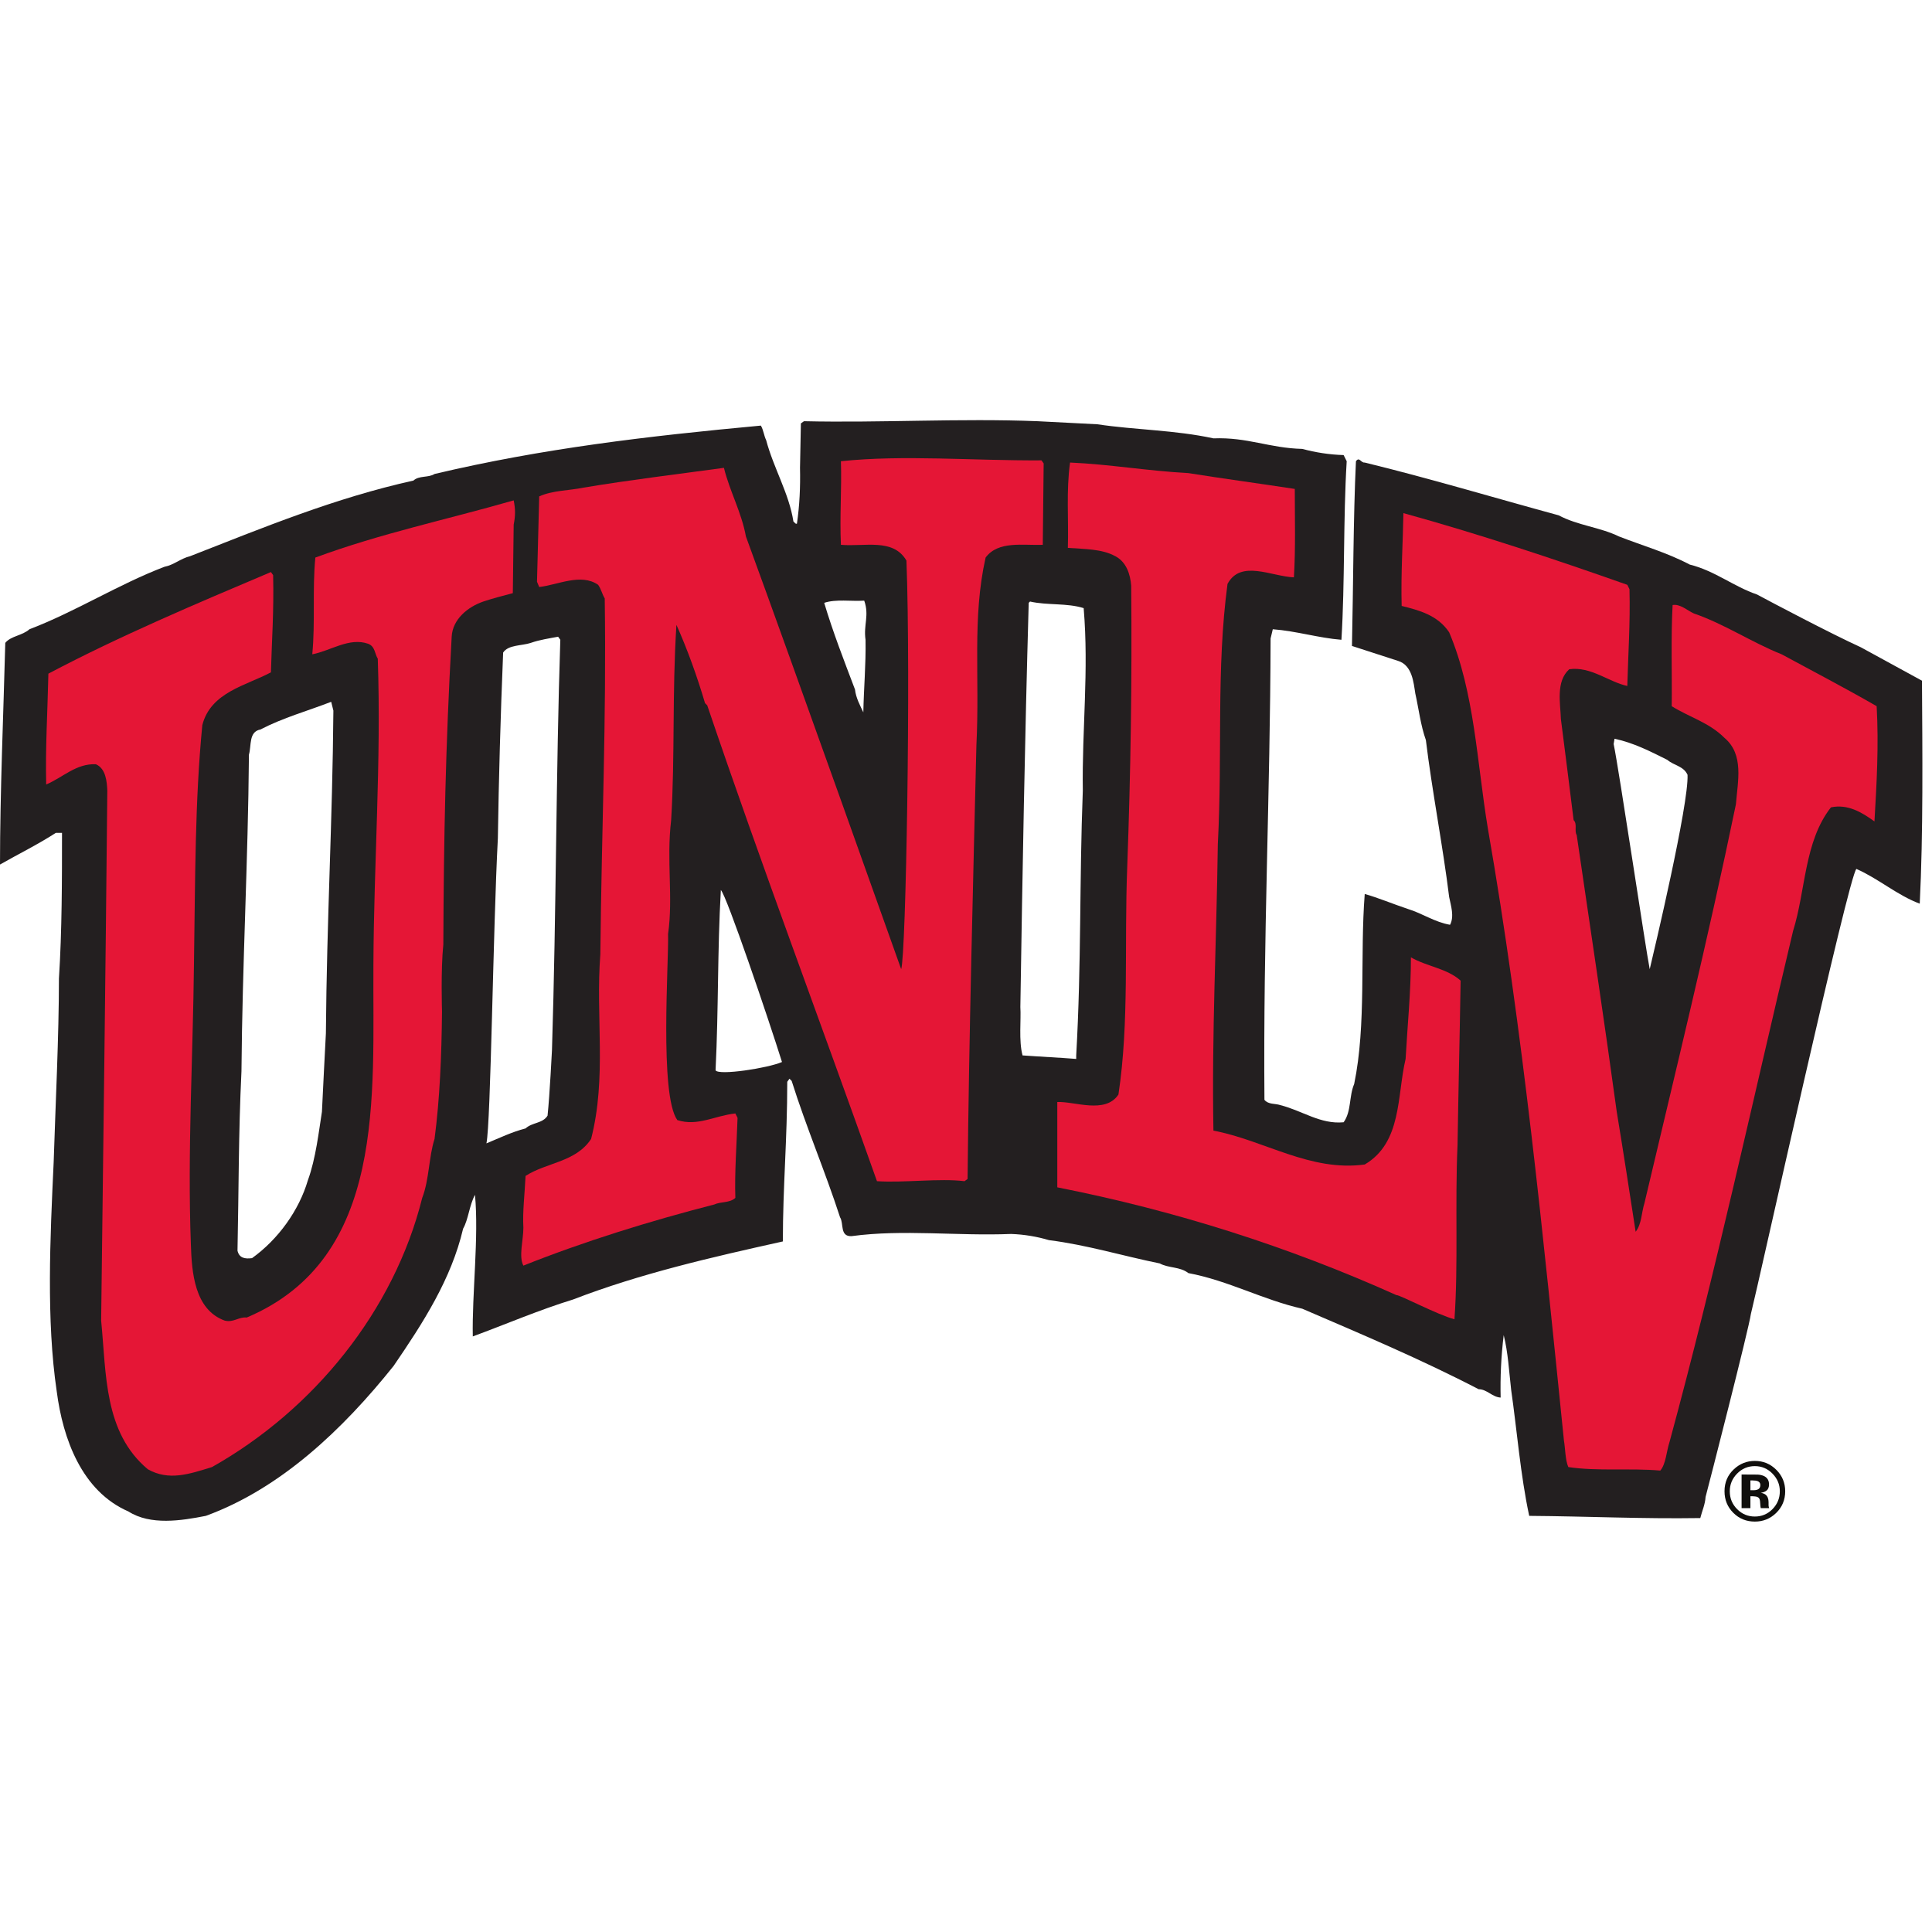 <?xml version="1.0" encoding="UTF-8"?>
<svg width="200px" height="200px" viewBox="0 0 200 200" version="1.1" xmlns="http://www.w3.org/2000/svg" xmlns:xlink="http://www.w3.org/1999/xlink">
    <!-- Generator: Sketch 51.3 (57544) - http://www.bohemiancoding.com/sketch -->
    <title>unlv</title>
    <desc>Created with Sketch.</desc>
    <defs></defs>
    <g id="unlv" stroke="none" stroke-width="1" fill="none" fill-rule="evenodd">
        <g id="unlv_BGL" transform="translate(0, 43)">
            <g id="unlv">
                <g id="g10" transform="translate(99.834, 57.466) scale(-1, 1) rotate(-180) translate(-99.834, -57.466) translate(0, 0.418)" fill-rule="nonzero">
                    <g id="g12">
                        <path d="M170.778,57.183 C170.368,59.231 167.591,77.899 167.044,80.494 L167.136,81.039 C169.093,80.629 170.87,79.719 172.598,78.854 C173.284,78.263 174.283,78.216 174.693,77.305 C174.831,74.256 171.235,59.095 170.778,57.183 Z M112.092,75.668 C111.729,66.197 111.954,57.912 111.409,48.258 L111.409,47.894 C109.725,48.03 107.721,48.122 105.854,48.258 C105.444,49.763 105.717,51.992 105.627,53.267 C105.854,67.79 106.084,80.675 106.492,95.108 L106.628,95.244 C108.404,94.834 110.454,95.108 112.181,94.561 C112.728,88.052 112.001,82.131 112.092,75.668 Z M89.6,91.284 C89.646,88.689 89.418,86.275 89.372,83.772 C89.053,84.454 88.6,85.274 88.509,86.139 C87.37,89.144 86.231,92.058 85.321,95.108 C86.55,95.517 88.098,95.244 89.464,95.336 C90.01,93.788 89.372,92.831 89.6,91.284 Z M74.075,46.71 C74.394,53.267 74.258,58.959 74.622,65.378 C75.213,64.831 79.584,51.946 80.951,47.575 C79.492,46.939 74.439,46.165 74.075,46.71 Z M57.14,48.804 C57.14,48.804 56.911,44.206 56.683,42.022 C56.183,41.203 55.09,41.337 54.407,40.701 C52.995,40.337 51.674,39.698 50.355,39.152 C50.811,41.294 51.038,61.326 51.539,70.75 C51.63,76.806 51.812,83.361 52.085,89.963 C52.632,90.783 53.997,90.645 54.954,90.965 C55.864,91.284 56.82,91.42 57.776,91.601 L58.004,91.284 C57.549,77.578 57.594,63.283 57.14,48.804 Z M33.736,50.536 C33.602,47.986 33.463,45.3 33.327,42.431 C33.008,40.428 32.691,37.561 31.87,35.328 C30.96,32.233 28.82,29.229 26.089,27.271 C25.36,27.177 24.768,27.271 24.586,28.043 C24.722,34.373 24.677,39.926 24.996,46.621 C25.087,57.866 25.678,68.245 25.77,79.401 C26.043,80.311 25.725,81.766 26.955,81.995 C29.32,83.225 31.826,83.908 34.284,84.863 L34.512,83.954 C34.42,72.48 33.829,62.417 33.736,50.536 Z M198.962,87.049 L192.632,90.509 C189.537,91.92 183.375,95.169 181.887,95.972 C179.474,96.791 177.515,98.431 174.923,99.069 C172.598,100.298 170.049,101.026 167.591,101.982 C165.634,102.939 163.312,103.121 161.354,104.167 C154.66,105.989 148.013,107.991 141.277,109.631 C140.868,109.585 140.73,110.269 140.367,109.768 C140.091,103.985 140.091,96.746 139.955,90.645 C139.955,90.645 143.538,89.477 144.734,89.097 C146.193,88.643 146.33,86.867 146.511,85.729 C146.876,84.089 147.058,82.451 147.606,80.903 C148.242,75.668 149.38,69.84 150.017,64.649 C150.2,63.738 150.565,62.645 150.109,61.781 C148.515,62.054 147.24,62.964 145.737,63.421 C144.237,63.921 142.596,64.604 141.277,64.969 C140.775,58.593 141.458,51.444 140.184,45.3 C139.637,44.026 139.91,42.476 139.092,41.337 C136.679,41.11 134.856,42.522 132.534,43.115 C131.988,43.296 131.305,43.159 130.894,43.66 C130.76,60.506 131.489,75.166 131.531,91.42 L131.759,92.375 C134.174,92.194 136.542,91.465 138.864,91.284 C139.229,97.248 139.045,103.802 139.41,109.768 L139.092,110.405 C137.589,110.45 136.177,110.678 134.812,111.043 C131.351,111.134 129.164,112.272 125.614,112.135 C121.653,113 117.556,113 113.593,113.593 L107.402,113.911 C99.343,114.229 91.239,113.728 83.227,113.911 L82.908,113.683 L82.817,109.085 C82.862,107.082 82.771,105.169 82.498,103.303 C82.316,103.256 82.272,103.439 82.134,103.53 C81.679,106.444 80.086,109.039 79.311,111.954 C79.083,112.408 79.037,113 78.765,113.456 C66.973,112.363 56.138,111.087 44.983,108.448 C44.345,108.038 43.39,108.311 42.796,107.764 C34.739,105.989 27.227,102.893 19.67,99.934 C18.713,99.706 17.985,99.022 17.028,98.842 C12.247,97.021 7.831,94.198 3.052,92.375 C2.278,91.693 1.138,91.693 0.547,90.965 C0.364,83.863 0,75.44 0,68.018 C1.914,69.11 3.871,70.066 5.783,71.297 L6.419,71.297 C6.419,66.516 6.419,61.143 6.101,56.225 C6.101,50.216 5.736,42.978 5.555,37.194 C5.19,29.363 4.782,20.853 5.873,13.475 C6.511,8.559 8.47,3.142 13.296,1.046 C15.572,-0.409 18.76,0.089 21.308,0.592 C29.048,3.414 35.514,9.56 40.748,16.117 C43.798,20.578 46.714,25.084 47.941,30.322 C48.488,31.277 48.58,32.736 49.171,33.827 C49.581,29.411 48.854,23.582 48.943,19.167 C52.404,20.443 55.773,21.898 59.325,22.991 C66.29,25.678 73.666,27.363 81.041,29 C81.041,34.692 81.497,39.518 81.497,45.527 L81.724,45.846 L81.953,45.618 C83.455,40.837 85.412,36.283 86.961,31.504 C87.37,30.866 86.915,29.5 88.144,29.548 C93.517,30.274 99.071,29.548 104.672,29.775 C106.038,29.727 107.357,29.5 108.586,29.136 C112.547,28.636 116.235,27.498 120.058,26.724 C120.97,26.223 122.154,26.405 123.02,25.723 C127.164,24.949 130.76,22.945 134.812,22.036 C140.957,19.392 147.103,16.8 153.068,13.702 C153.932,13.702 154.478,12.884 155.346,12.838 C155.299,14.934 155.39,17.072 155.663,19.303 C156.118,17.483 156.207,15.615 156.437,13.614 C157.03,9.514 157.394,4.826 158.303,0.592 C164.495,0.544 169.914,0.272 176.013,0.364 C176.196,1.093 176.515,1.773 176.56,2.547 C176.879,3.732 181.068,20.078 181.25,21.487 C182.023,24.537 191.404,67.018 192.176,67.562 C194.454,66.561 196.411,64.831 198.731,63.966 C199.097,71.251 199.006,79.719 198.962,87.049 Z" id="path14" fill="#231F20"></path>
                        <path d="M107.813,109.858 L108.04,109.54 L107.948,101.117 C105.946,101.026 103.351,101.572 102.03,99.796 C100.62,93.515 101.439,87.504 101.077,80.356 C100.756,67.018 100.3,49.807 100.164,35.465 L99.845,35.238 C97.25,35.556 93.608,35.055 90.784,35.238 C84.957,51.674 78.811,67.973 73.211,84.5 L72.983,84.727 C72.163,87.504 71.162,90.282 70.023,92.831 C69.568,85.637 69.887,79.401 69.477,72.616 C68.977,68.381 69.704,64.649 69.158,60.824 C69.249,58.048 68.247,44.162 70.115,41.564 C72.21,40.884 73.983,42.022 76.124,42.249 L76.352,41.794 C76.26,39.017 76.033,36.058 76.124,33.508 C75.532,32.963 74.622,33.142 73.939,32.825 C67.201,31.095 60.463,29 54.18,26.497 C53.678,27.453 54.18,29.136 54.18,30.411 C54.088,32.143 54.316,33.872 54.407,35.783 C56.593,37.194 59.597,37.194 61.19,39.608 C62.829,45.982 61.646,52.264 62.147,58.731 C62.284,72.072 62.783,82.724 62.602,95.564 C62.328,96.019 62.238,96.52 61.919,96.974 C60.144,98.203 57.776,96.974 55.818,96.746 L55.59,97.293 L55.818,106.126 C57.23,106.763 58.869,106.716 60.416,107.036 C65.333,107.855 69.978,108.401 74.941,109.085 C75.532,106.672 76.762,104.486 77.217,101.982 C82.134,88.551 93.29,57.183 93.29,57.183 C93.789,58.64 94.29,87.581 93.835,99.479 C92.469,101.846 89.464,100.891 87.051,101.117 C86.915,104.077 87.143,106.854 87.051,109.768 C93.562,110.45 100.62,109.814 107.813,109.858" id="path16" fill="#E51636"></path>
                        <path d="M123.02,108.539 C126.434,107.991 130.486,107.446 134.036,106.9 C134.036,103.985 134.127,100.708 133.945,97.748 C131.624,97.839 128.436,99.615 127.071,97.065 C125.887,88.143 126.57,79.719 126.068,70.113 C125.933,59.96 125.433,50.624 125.614,40.473 C130.894,39.471 135.629,36.194 141.277,36.966 C145.147,39.245 144.601,44.071 145.508,47.894 C145.692,51.264 146.058,54.816 146.058,58.412 C147.695,57.457 149.791,57.274 151.203,56 C151.11,50.171 150.972,44.616 150.884,38.97 C150.608,32.869 150.972,26.679 150.565,20.942 C148.833,21.398 144.872,23.492 144.553,23.446 C133.4,28.454 121.701,32.186 109.451,34.602 L109.451,43.432 C111.227,43.523 114.415,42.157 115.78,44.206 C116.918,51.718 116.372,59.64 116.691,67.79 C117.055,77.716 117.19,87.003 117.101,96.884 C117.01,98.067 116.598,99.341 115.462,99.934 C114.051,100.708 112.276,100.662 110.544,100.799 C110.636,103.759 110.361,106.672 110.771,109.631 C114.915,109.45 118.741,108.767 123.02,108.539" id="path18" fill="#E51636"></path>
                        <path d="M53.177,105.715 C53.361,104.805 53.361,104.122 53.177,103.211 L53.087,96.11 C52.04,95.836 50.993,95.564 50.036,95.244 C48.443,94.698 46.85,93.424 46.758,91.601 C46.121,80.174 45.939,70.841 45.893,59.733 C45.619,57.136 45.757,52.811 45.757,52.811 C45.711,48.213 45.529,43.751 44.983,39.608 C44.391,37.787 44.436,35.375 43.707,33.508 C40.795,21.81 32.461,11.563 21.945,5.644 C19.578,4.914 17.483,4.187 15.299,5.418 C10.745,9.241 11.019,15.25 10.471,20.805 C10.699,39.38 10.928,56.819 11.109,75.668 C11.064,76.576 10.973,77.944 9.925,78.399 C7.878,78.491 6.511,77.033 4.782,76.304 C4.69,80.084 4.918,83.68 5.009,87.778 C12.43,91.693 20.306,95.017 28.046,98.295 L28.274,97.975 C28.365,94.289 28.138,91.238 28.046,87.914 C25.496,86.548 21.808,85.865 20.944,82.451 C20.17,74.528 20.216,66.471 20.079,57.729 C19.987,48.486 19.396,38.288 19.76,28.682 C19.851,25.812 20.125,21.942 23.265,20.805 C24.176,20.578 24.722,21.215 25.542,21.124 C40.065,27.271 38.563,44.115 38.655,57.638 C38.7,68.245 39.474,78.535 39.108,89.325 C38.791,89.827 38.836,90.6 38.108,90.873 C36.15,91.556 34.238,90.146 32.327,89.78 C32.644,93.06 32.327,96.52 32.644,99.796 C39.429,102.301 46.212,103.712 53.177,105.715" id="path20" fill="#E51636"></path>
                        <path d="M168.458,96.974 L168.684,96.52 C168.773,92.968 168.547,89.827 168.458,86.503 C166.543,86.913 164.676,88.551 162.447,88.233 C161.035,86.957 161.537,84.682 161.582,83.089 C162.037,79.583 162.447,76.259 162.901,72.616 C163.312,72.208 162.948,71.524 163.22,71.069 C164.632,61.416 166.09,51.766 167.364,42.431 C168.048,38.288 168.684,34.145 169.322,30.002 C169.959,30.821 169.914,31.958 170.232,32.963 C173.466,46.665 176.834,60.369 179.701,74.256 C179.885,76.623 180.566,79.401 178.517,81.13 C176.926,82.724 174.875,83.27 173.055,84.41 C173.1,87.549 172.963,91.601 173.148,94.881 C173.919,95.017 174.647,94.334 175.332,94.015 C178.517,92.921 181.343,91.01 184.436,89.78 C187.715,88.005 191.039,86.275 194.271,84.41 C194.499,80.311 194.271,76.395 194.043,72.48 C192.724,73.437 191.266,74.302 189.537,73.936 C186.759,70.386 186.942,65.378 185.619,61.143 C181.387,43.387 177.608,25.812 172.829,8.241 C172.509,7.285 172.463,5.965 171.872,5.28 C168.773,5.554 165.361,5.19 162.354,5.644 C162.037,6.328 162.037,7.601 161.9,8.375 C159.761,29.411 157.666,50.855 154.023,71.752 C152.888,78.582 152.659,85.82 150.017,92.058 C148.833,93.832 146.92,94.334 145.1,94.789 C145.009,98.067 145.235,101.482 145.281,104.396 C153.023,102.257 160.854,99.66 168.458,96.974" id="path22" fill="#E51636"></path>
                        <path d="M181.95,4.187 C181.826,4.235 181.65,4.259 181.423,4.259 L181.202,4.259 L181.202,3.248 L181.555,3.248 C181.768,3.248 181.933,3.291 182.052,3.376 C182.17,3.461 182.23,3.6 182.23,3.79 C182.23,3.981 182.137,4.114 181.95,4.187 Z M180.288,1.391 L180.288,4.873 C180.503,4.873 180.828,4.872 181.258,4.87 C181.689,4.869 181.928,4.867 181.976,4.864 C182.252,4.845 182.481,4.785 182.663,4.685 C182.973,4.514 183.128,4.237 183.128,3.854 C183.128,3.561 183.045,3.349 182.882,3.219 C182.718,3.088 182.517,3.01 182.277,2.984 C182.497,2.939 182.663,2.872 182.774,2.785 C182.979,2.62 183.082,2.36 183.082,2.005 L183.082,1.694 C183.082,1.659 183.085,1.626 183.089,1.591 C183.094,1.558 183.101,1.523 183.114,1.489 L183.145,1.391 L182.273,1.391 C182.244,1.502 182.226,1.662 182.216,1.873 C182.207,2.084 182.188,2.226 182.159,2.299 C182.114,2.422 182.029,2.508 181.904,2.555 C181.836,2.584 181.733,2.602 181.593,2.611 L181.394,2.624 L181.202,2.624 L181.202,1.391 L180.288,1.391 Z M179.816,4.958 C179.316,4.447 179.067,3.84 179.067,3.138 C179.067,2.411 179.321,1.794 179.83,1.285 C180.334,0.776 180.945,0.523 181.661,0.523 C182.374,0.523 182.983,0.777 183.488,1.289 C183.994,1.804 184.247,2.42 184.247,3.138 C184.247,3.838 183.995,4.444 183.493,4.958 C182.984,5.481 182.374,5.742 181.661,5.742 C180.94,5.742 180.325,5.481 179.816,4.958 Z M183.861,0.886 C183.25,0.295 182.517,0 181.662,0 C180.778,0 180.034,0.302 179.43,0.908 C178.824,1.512 178.521,2.257 178.521,3.141 C178.521,4.059 178.848,4.821 179.502,5.429 C180.115,5.998 180.836,6.281 181.662,6.281 C182.529,6.281 183.269,5.975 183.883,5.361 C184.497,4.748 184.803,4.008 184.803,3.141 C184.803,2.248 184.49,1.496 183.861,0.886 Z" id="path24" fill="#100F0D"></path>
                    </g>
                </g>
            </g>
        </g>
    </g>
</svg>